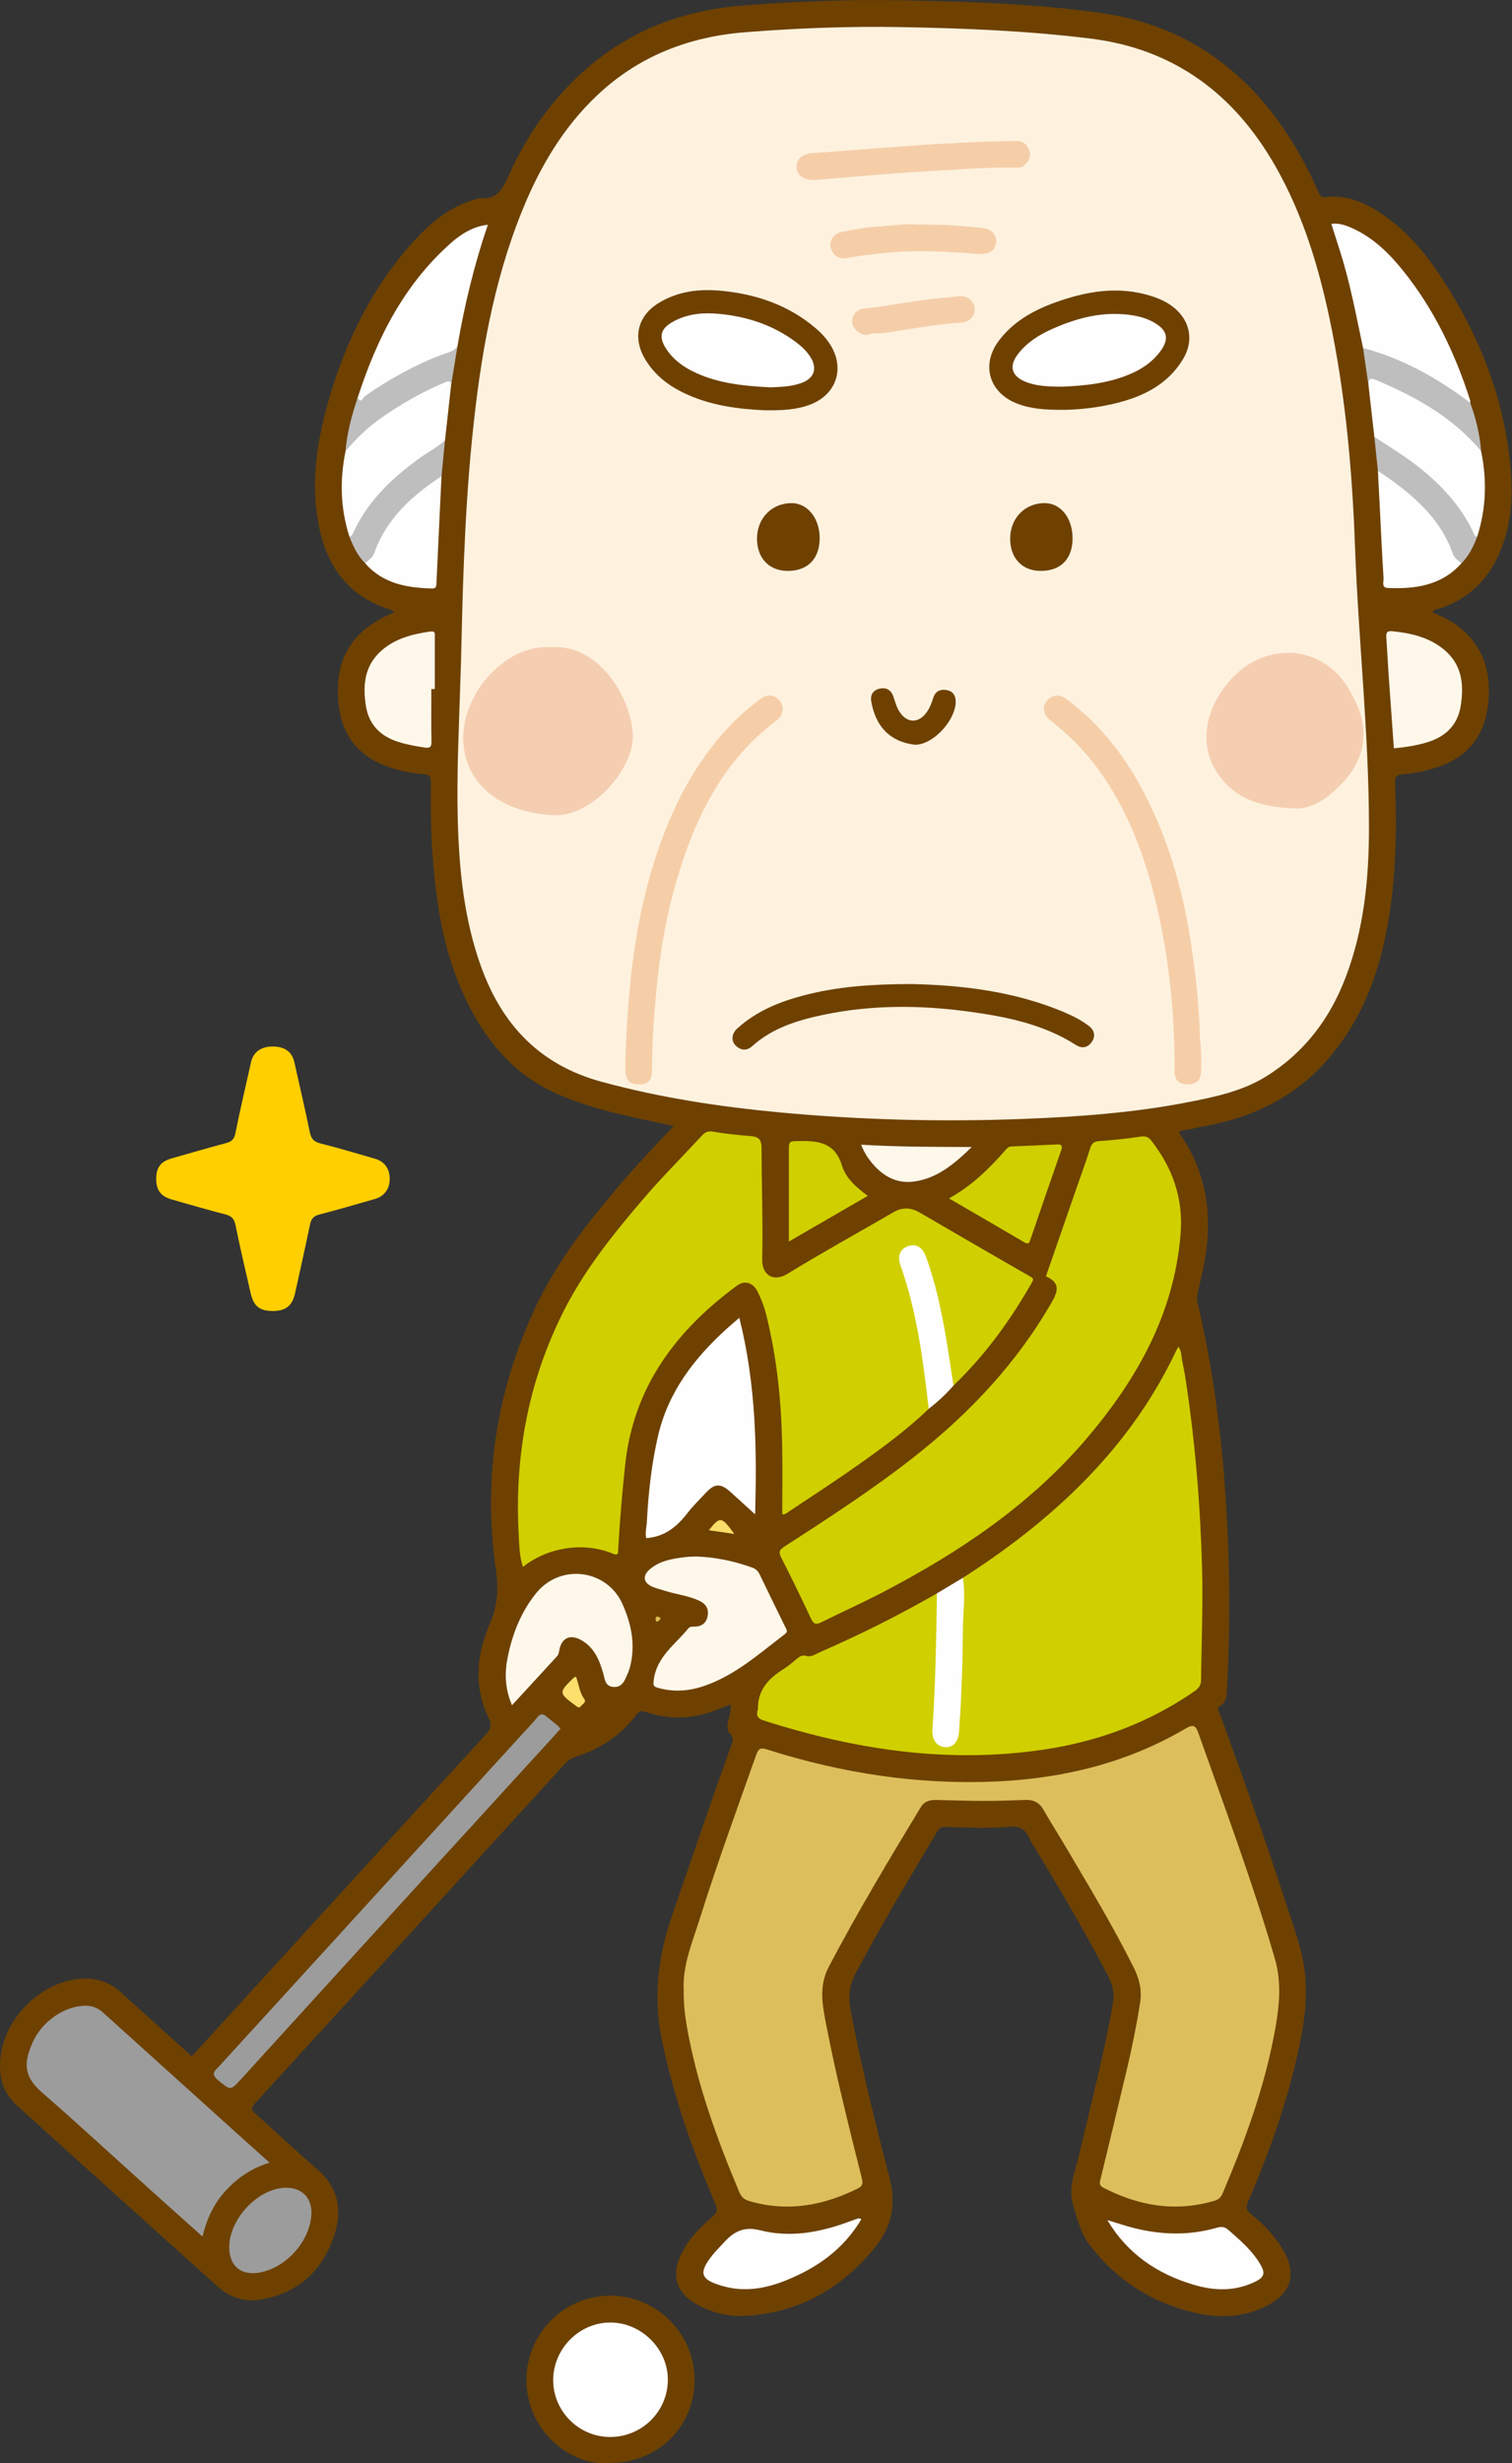 <?xml version="1.0" encoding="UTF-8"?>
<!DOCTYPE svg  PUBLIC '-//W3C//DTD SVG 1.1//EN'  'http://www.w3.org/Graphics/SVG/1.1/DTD/svg11.dtd'>
<svg version="1.1" viewBox="0 0 848 1381" xmlns="http://www.w3.org/2000/svg">
<rect x="0" y="0" width="848" height="1381" fill="#333333" stroke="none"/>
<defs>
<clipPath id="a">
<path d="m0.06 0.06h847.72v1380.9h-847.72z"/>
</clipPath>
</defs>
<g clip-path="url(#a)">
<path d="m803.41 343.16c4.516 2.266 9.088 4.12 13.083 7.017 15.938 11.558 20.456 27.632 17.897 46.226-2.516 18.285-13.269 29.55-30.855 34.537-5.454 1.547-10.987 2.774-16.65 3.114-3.223 0.193-4.566 1.206-4.438 4.786 0.755 21.144 0.732 42.283-1.762 63.341-4.062 34.292-13.439 66.441-37.075 92.96-17.555 19.696-39.795 30.67-65.321 35.715-5.546 1.096-11.082 2.236-16.885 3.409 0.144 0.502 0.171 1.158 0.486 1.615 15.627 22.657 18.406 47.607 13.187 73.966-0.968 4.888-2.123 9.74-3.285 14.586-0.474 1.977-0.582 3.879-0.113 5.879 10.827 46.189 15.737 93.084 17.283 140.44 0.838 25.65 0.56 51.251-0.801 76.858-0.179 3.365-0.507 6.653-3.768 8.75-2.588 1.663-0.563 3.562 0.033 5.209 12.598 34.835 25.261 69.652 36.617 104.91 4.069 12.64 8.995 25.09 10.65 38.37 2.283 18.32-1.271 36.13-5.575 53.79-6.349 26.05-15.513 51.15-26.141 75.73-1.374 3.17-0.995 4.86 1.709 7.01 6.67 5.3 12.523 11.46 17.101 18.72 9.031 14.33 5.882 25.68-9.199 33.08-12.871 6.32-26.431 6.62-39.95 3.39-23.766-5.68-43.404-18.2-58.349-37.68-5.04-6.57-6.966-14.39-9.332-22.28-3.133-10.44 1.108-19.26 3.27-28.54 6.597-28.34 14.002-56.48 18.981-85.18 0.952-5.49-0.295-10.11-2.683-14.79-12.099-23.7-25.808-46.5-39.433-69.33-1.619-2.72-3.571-5.29-4.798-8.17-2.194-5.15-5.662-6.91-11.254-6.4-11.618 1.06-23.289 0.43-34.937 0.09-2.243-0.06-4.014 0.13-5.408 2.47-15.627 26.3-31.419 52.49-45.778 79.53-3.693 6.95-4.2 13.57-2.774 21.03 6.032 31.54 13.64 62.71 21.781 93.75 3.782 14.42 1.258 27.18-7.807 38.47-18.714 23.31-42.801 37.16-72.998 38.88-9.9 0.57-19.47-1.88-28.205-6.96-9.955-5.8-13.256-14.86-8.821-25.53 3.929-9.46 10.915-16.67 18.552-23.18 2.614-2.23 2.984-3.76 1.61-6.98-12.596-29.54-23.272-59.69-29.918-91.25-5.107-24.25-2.422-47.33 5.602-70.58 10.943-31.7 21.707-63.47 33.029-95.038 0.907-2.531 2.009-4.649-0.624-7.063-1.526-1.399-1.508-3.785-1.076-6.103 0.597-3.205 1.853-6.364 1.469-10.079-3.16 1.193-6.077 2.276-8.981 3.394-12.766 4.915-25.656 5.218-38.573 0.778-2.439-0.839-3.682-0.538-5.277 1.587-8.667 11.54-20.199 19.102-33.866 23.465-2.441 0.779-4.392 1.981-6.128 3.886-57.871 63.483-115.76 126.95-173.75 190.33-2.344 2.56-2.516 3.72 0.214 6.11 11.515 10.09 22.556 20.74 34.203 30.67 11.75 10.03 14.624 22.41 10.171 36.43-6.395 20.14-19.852 33.12-41.099 36.87-9.181 1.62-17.471-0.82-24.492-7.14-37.6-33.88-75.26-67.69-112.77-101.66-8.819-7.99-10.618-18.35-8.688-29.74 3.786-22.35 25.679-41.49 47.37-41.32 7.49 0.06 13.97 2.48 19.537 7.52 13.199 11.95 26.449 23.85 39.96 36.03 10.914-11.94 21.805-23.83 32.677-35.74 44.111-48.32 88.179-96.68 132.4-144.89 2.946-3.211 3.185-5.392 1.289-9.32-8.482-17.577-6.582-35.537 0.817-52.667 4.335-10.036 4.942-19.247 3.382-29.995-7.433-51.203 0.246-100.48 22.179-147.31 11.588-24.741 28.269-46.198 45.843-66.95 9.999-11.807 20.652-23.017 31.645-34.659-10.069-2.195-19.7-4.209-29.289-6.406-11.357-2.601-22.456-6.065-33.262-10.443-27.868-11.29-44.85-32.986-56.467-59.589-10.183-23.319-14.03-48.113-15.987-73.261-1.112-14.284-1.433-28.608-1.102-42.923 0.084-3.63-1.187-4.504-4.38-4.717-6.832-0.454-13.507-1.906-19.957-4.2-17.021-6.053-26.074-18.368-27.574-36.161-2.038-24.178 7.215-39.535 29.428-49.553 0.559-0.252 1.107-0.529 1.91-0.914-0.562-0.508-0.843-0.967-1.225-1.079-23.879-6.956-36.42-23.861-41.092-47.353-4.872-24.492-0.896-48.414 5.998-71.912 9.714-33.116 24.857-63.424 48.528-88.943 9.371-10.103 20.009-18.564 33.724-22.208 0.803-0.213 1.631-0.684 2.404-0.606 8.832 0.888 12.174-4.466 15.401-11.706 10.691-23.982 25.524-45.166 45.687-62.244 24.864-21.062 54.025-31.536 86.235-34.037 29.225-2.27 58.509-3.421 87.817-2.907 37.441 0.657 74.914 1.863 112.03 6.977 47.342 6.523 82.804 31.701 107.9 71.992 5.632 9.043 10.519 18.482 14.774 28.248 0.789 1.811 1.207 3.511 4.109 3.154 10.747-1.325 20.35 2.236 29.251 7.866 14.792 9.356 25.988 22.33 35.478 36.747 22.421 34.06 36.805 71.068 39.392 112.09 0.929 14.737-0.633 29.263-6.618 43.018-6.598 15.165-17.556 25.605-33.345 30.88-1.304 0.436-2.96 0.339-4.165 2.006" fill="#6E4100"/>
<path d="m152.89 735.01c-7.42-0.038-10.672-2.73-12.358-10.203-2.855-12.652-5.93-25.261-8.45-37.979-0.75-3.785-2.444-5.148-5.904-6.036-9.981-2.562-19.873-5.477-29.791-8.285-6.179-1.75-8.77-5.203-8.771-11.561-1e-3 -6.422 2.481-9.735 8.738-11.521 10.073-2.875 20.133-5.795 30.25-8.506 3.011-0.807 4.683-1.939 5.374-5.387 2.68-13.363 5.81-26.637 8.796-39.939 1.291-5.752 5.524-8.827 12.096-8.861 6.629-0.034 10.868 2.867 12.182 8.639 2.991 13.129 5.968 26.263 8.724 39.443 0.729 3.486 2.154 5.293 5.8 6.212 10.313 2.6 20.509 5.668 30.734 8.611 5.263 1.515 8.132 5.414 8.27 10.997 0.14 5.61-2.922 10.033-8.217 11.554-10.387 2.983-20.766 6.002-31.224 8.717-3.201 0.831-4.594 2.418-5.248 5.565-2.672 12.862-5.553 25.68-8.383 38.509-1.576 7.147-5.281 10.069-12.618 10.031" fill="#FFCF00"/>
<path d="m342.51 1380.8c-21.134 2.53-47.386-17.01-47.255-46.62 0.116-26.18 21.372-47.32 47.431-47.11 25.832 0.21 46.908 21.48 46.874 47.3-0.033 26.18-20.557 46.43-47.05 46.43" fill="#6E4100"/>
</g>
<path d="m258.51 372.93c0.871-37.026 1.749-82.637 6.364-128.05 4.399-43.301 11.499-86.056 27.95-126.7 9.834-24.298 22.881-46.598 42.125-64.769 23.221-21.925 51.271-32.794 82.776-35.313 29.058-2.324 58.181-3.433 87.325-2.91 35.62 0.641 71.233 2.067 106.61 6.448 46.972 5.817 80.734 31.198 103.78 71.781 15.107 26.596 23.96 55.453 30.23 85.184 8.855 41.985 12.704 84.589 14.254 127.36 1.91 52.729 7.857 105.25 7.856 158.06 0 28.589-2.772 56.842-13.056 83.874-8.914 23.434-23.367 42.469-44.847 55.74-13.119 8.104-28.015 11.25-42.86 14.17-30.947 6.088-62.313 8.354-93.771 9.542-45.31 1.712-90.559 0.561-135.7-3.657-33.815-3.161-67.277-8.242-100.19-17.199-34.623-9.421-55.811-31.912-67.588-64.667-9.52-26.475-12.265-54.059-13.017-81.934-0.705-26.149 0.654-52.263 1.749-86.952" fill="#FEF2DF"/>
<path d="m383.46 1116.1c-0.794-14.2 4.883-27.2 9.046-40.46 9.71-30.95 20.856-61.41 31.688-91.976 1.327-3.746 2.863-3.824 6.14-2.781 41.91 13.346 84.825 19.907 128.83 17.882 37.412-1.725 73.025-10.457 105.61-29.552 4.24-2.484 5.7-2.212 7.409 2.62 14.803 41.857 30.34 83.447 42.774 126.11 4.396 15.08 2.185 30.06-0.762 44.92-5.947 29.99-16.465 58.53-28.375 86.6-0.911 2.15-2.062 3.6-4.382 4.3-21.973 6.6-42.73 3.09-62.738-7.28-2.511-1.3-1.913-2.94-1.418-4.99 4.974-20.51 9.921-41.03 14.786-61.57 2.911-12.3 5.407-24.68 7.363-37.17 1.069-6.83-0.358-13.14-3.423-19.3-11.574-23.28-25.022-45.49-38.215-67.85-4.144-7.03-8.55-13.9-12.583-20.99-2.256-3.96-5.431-5.59-9.828-5.46-7.815 0.23-15.632 0.54-23.448 0.53-8.983-0.01-17.965-0.35-26.948-0.51-3.487-0.06-6.565 0.72-8.562 4.01-17.86 29.47-35.581 59-51.609 89.53-5.659 10.78-3.594 21.26-1.518 32.05 5.559 28.91 12.762 57.44 19.924 85.97 0.655 2.61 1.093 4.64-1.987 6.18-19.46 9.71-39.552 13.37-60.894 7.14-2.836-0.83-4.499-2.15-5.647-4.89-12.637-30.11-23.819-60.68-29.476-93-1.15-6.57-1.821-13.18-1.757-20.06" fill="#DCBF5C"/>
<path d="m520.88 789.84c-12.265 11.822-25.973 21.857-39.837 31.641-12.649 8.927-25.655 17.349-38.539 25.941-1.042 0.695-1.998 1.805-3.786 1.559 0-13.118 0.222-26.237-0.048-39.345-0.501-24.337-2.97-48.456-8.843-72.154-1.169-4.718-2.841-9.202-5.032-13.512-2.505-4.926-7.158-6.364-11.559-3.119-34.065 25.112-57.855 56.591-62.584 100.16-1.707 15.723-3.009 31.457-3.914 47.235-0.113 1.975 0.451 4.319-3.099 2.821-15.683-6.619-36.261-3.916-50.346 7.456-1.924-5.644-2.002-11.449-2.327-17.065-2.582-44.589 5.202-87.209 25.557-127.16 11.49-22.554 27.247-42.188 43.598-61.353 10.71-12.552 22.375-24.214 33.585-36.3 1.686-1.818 3.25-2.661 6.046-2.188 7.043 1.19 14.176 1.95 21.302 2.498 4.468 0.344 6.081 2.003 6.074 6.715-0.032 20.814 0.867 41.642 0.344 62.438-0.214 8.545 6.229 12.911 13.984 8.171 19.598-11.979 39.721-23.097 59.596-34.623 4.933-2.861 9.682-2.778 14.56 0.057 20.725 12.046 41.445 24.101 62.254 36.001 1.948 1.113 1.753 1.765 0.866 3.33-12.06 21.251-26.319 40.819-43.991 57.795-2.18-1.325-2.121-3.579-2.421-5.715-2.735-19.477-5.886-38.873-11.495-57.779-0.806-2.715-1.595-5.445-2.748-8.035-1.859-4.178-4.994-6.116-8.077-4.906-3.947 1.55-4.071 4.838-3.468 8.352 0.169 0.987 0.443 1.952 0.771 2.896 8.149 23.464 11.24 47.942 14.536 72.381 0.278 2.064-0.017 3.976-0.959 5.809" fill="#D0CF00"/>
<path d="m540.01 884.61c27.172-17.388 52.423-37.12 74.394-60.868 18.219-19.693 33.385-41.465 44.887-65.742 0.419-0.885 0.924-1.728 1.593-2.968 1.948 2.598 1.625 5.424 2.151 7.995 0.566 2.768 1.168 5.533 1.604 8.323 5.587 35.717 8.531 71.636 9.545 107.79 0.589 21.004-0.371 41.932-0.565 62.895-0.029 3.146-1.688 4.76-3.996 6.353-25.405 17.535-53.588 27.931-83.978 32.487-53.852 8.074-106.07 0.128-157.41-16.308-3.27-1.047-4.245-2.74-3.276-5.847 0.05-0.159 0.126-0.323 0.123-0.483-0.213-10.747 6.037-17.288 14.463-22.532 2.531-1.576 4.806-3.581 7.118-5.486 1.7-1.401 3.151-2.573 5.755-1.791 2.469 0.741 4.796-0.971 7.059-1.958 22.595-9.857 44.623-20.849 66.001-33.132 2.027 1.562 1.791 3.866 1.717 5.959-0.608 17.089-0.596 34.2-1.765 51.27-0.455 6.631-0.027 13.284-0.662 19.926-0.38 3.97 2.254 6.916 5.585 6.885 4.035-0.038 5.39-2.81 5.693-6.257 1.307-14.895 2.176-29.827 2.062-44.772-0.096-12.474 0.69-24.901 1.078-37.349 0.048-1.522 0.404-2.955 0.826-4.39" fill="#D0CF00"/>
<path d="m586.62 715.56c5.758-16.61 11.415-32.929 17.074-49.247 2.614-7.538 5.392-15.026 7.766-22.639 0.915-2.933 2.408-3.728 5.314-3.941 7.62-0.558 15.242-1.33 22.791-2.481 2.724-0.416 4.461 0.128 6.038 2.135 12.086 15.382 18.121 32.557 16.532 52.37-3.58 44.634-24.361 81.403-52.554 114.58-31.664 37.254-71.516 63.949-114.46 86.353-11.35 5.921-23.062 11.145-34.524 16.858-2.873 1.432-4.263 1.074-5.682-1.942-5.453-11.589-11.037-23.121-16.867-34.524-1.685-3.294-0.489-4.453 2.129-6.146 24.735-15.994 49.468-32.003 72.65-50.244 31.034-24.42 57.718-52.705 77.38-87.219 4.077-7.156 3.124-10.761-3.582-13.908" fill="#D0CF00"/>
<path d="m151.16 1212.5c-10.315 3.18-18.113 8.65-24.765 15.92-6.54 7.16-10.445 15.64-12.828 25.5-9.765-8.74-19.065-17.03-28.323-25.36-20.535-18.49-40.843-37.24-61.656-55.4-10.699-9.34-10.067-16.83-5.545-27.51 5.251-12.4 18.424-21.29 30.24-21.13 3.736 0.06 6.753 1.32 9.465 3.78 24.086 21.75 48.19 43.49 72.296 65.22 6.784 6.12 13.589 12.21 21.116 18.98" fill="#9C9C9C"/>
<path d="m414.64 738.83c9.198 36.475 9.979 72.724 8.854 110.19-5.059-4.6-9.414-8.586-13.8-12.539-5.56-5.012-8.9-4.873-13.968 0.595-3.394 3.661-7.004 7.162-10.047 11.097-5.865 7.584-12.68 13.435-23.246 14.176-0.74-2.811 0.195-6.061 0.362-9.221 0.851-16.126 2.597-32.144 6.221-47.925 5.682-24.738 20.296-43.714 38.645-60.312 2.084-1.885 4.242-3.687 6.979-6.059" fill="#FEFEFE"/>
<path d="m314.36 969.23c-0.766 0.867-1.408 1.615-2.072 2.341-22.231 24.324-44.483 48.625-66.691 72.975-36.675 40.2-73.339 80.41-109.96 120.66-6.507 7.15-6.137 6.91-13.358 1.04-4.606-3.75-1.341-5.64 0.805-7.99 18.609-20.42 37.271-40.79 55.897-61.2 38.15-41.78 76.288-83.58 114.43-125.38 2.691-2.949 5.47-5.828 8-8.911 1.661-2.023 3.115-2.052 4.994-0.452 2.027 1.725 4.171 3.313 6.222 5.011 0.621 0.514 1.101 1.198 1.738 1.908" fill="#9C9C9C"/>
<path d="m390.68 872.66c10.429 0.368 20.95 2.51 31.178 6.21 2 0.723 3.267 1.9 4.203 3.858 4.723 9.88 9.604 19.683 14.394 29.531 0.608 1.249 1.66 2.448-0.173 3.842-14.122 10.74-27.403 22.726-44.548 28.846-8.884 3.171-17.728 3.937-26.877 1.296-2.499-0.721-2.53-1.439-2.242-4.02 1.472-13.182 11.969-20.115 19.377-29.197 1.025-1.256 2.275-1.03 3.598-1.054 4.024-0.072 6.597-2.039 7.307-6.07 0.701-3.98-1.012-6.687-4.616-8.394-6.069-2.874-12.767-3.545-19.081-5.549-2.372-0.752-4.82-1.317-7.109-2.268-5.384-2.235-6.002-6.282-1.38-10.1 5.769-4.763 12.918-5.783 20.042-6.649 1.81-0.22 3.652-0.182 5.927-0.282" fill="#FEF8EA"/>
<path d="m287.16 956.05c-3.867-8.972-4.248-17.645-2.501-26.494 2.642-13.38 7.479-25.856 16.174-36.503 13.576-16.621 39.521-13.241 48.251 6.201 4.802 10.695 7.196 21.785 4.69 33.513-0.414 1.934-0.974 3.882-1.799 5.671-1.571 3.409-2.681 7.526-7.648 7.356-5.067-0.173-5.064-4.389-6.062-7.838-2.116-7.318-4.99-14.192-12.009-18.28-6.441-3.751-11.437-1.452-12.635 5.839-0.198 1.205-0.47 2.246-1.287 3.136-8.212 8.937-16.423 17.875-25.174 27.399" fill="#FEF8EA"/>
<path d="m764.47 195.1c-3.856-17.98-7.158-36.092-12.737-53.664-1.649-5.193-3.297-10.388-5.058-15.935 4.032-0.5 7.569 0.629 10.985 2.104 12.266 5.295 21.454 14.398 29.612 24.6 17.227 21.541 28.837 46.027 37.235 72.147 0.146 0.454 0.041 0.989 0.053 1.486-1.93 0.586-3.114-0.832-4.386-1.766-15.738-11.559-32.827-20.498-51.382-26.602-1.607-0.528-2.991-1.38-4.322-2.37" fill="#FEFEFE"/>
<path d="m200.64 222.86c10.682-32.988 25.857-63.292 52.352-86.696 7.221-6.378 14.002-9.457 20.62-10.139-7.602 22.289-13.095 44.898-17.013 67.888-0.535 2.51-2.096 3.902-4.517 4.76-16.702 5.923-32.229 14.103-46.574 24.516-1.076 0.781-2.161 1.632-3.513 1.802-1.785 0.223-1.956-0.749-1.355-2.131" fill="#FEFEFE"/>
<path d="m830.67 252.94c3.343 16.156 2.869 32.137-2.177 47.911-2.525 1.388-2.755-0.979-3.366-2.239-8.269-17.043-21.296-29.797-36.514-40.556-4.599-3.252-9.274-6.411-14.112-9.305-1.617-0.968-2.99-2.064-3.701-3.851-1.095-9.619-2.19-19.239-3.285-28.858-0.347-4.923 0.353-5.744 4.555-4.034 20.62 8.389 39.872 18.962 55.386 35.39 1.554 1.646 2.08 3.736 3.214 5.542" fill="#FEFEFE"/>
<path d="m195.96 300.84c-5.054-15.765-5.465-31.74-2.159-47.882 1.917-5.649 6.49-9.236 10.703-12.852 13.089-11.237 27.945-19.705 43.784-26.433 1.979-0.841 5.716-3.35 4.688 2.415-1.135 10.268-2.271 20.536-3.406 30.804-1.346 3.07-4.047 4.726-6.706 6.426-12.5 7.998-24.024 17.126-33.192 28.937-3.866 4.981-7.465 10.137-10.168 15.884-0.64 1.361-0.771 3.92-3.544 2.701" fill="#FEFEFE"/>
<path d="m781.75 419.55c-1.022-14.278-2.067-28.525-3.052-42.776-0.447-6.471-0.723-12.954-1.188-19.423-0.173-2.416 0.269-3.759 3.151-3.467 10.747 1.087 21.029 3.372 29.55 10.62 9.811 8.345 10.859 19.32 9.069 30.99-1.698 11.068-8.535 17.607-19.058 20.742-5.933 1.767-11.986 2.703-18.472 3.314" fill="#FEF8EA"/>
<path d="m241.92 386.3c0 9.807-0.14 19.616 0.076 29.418 0.075 3.412-1.158 3.788-4.094 3.348-4.778-0.715-9.501-1.565-14.122-2.988-10.283-3.167-16.98-9.706-18.61-20.55-1.723-11.46-0.764-22.321 8.697-30.695 7.836-6.936 17.429-9.321 27.432-10.757 3.116-0.447 2.567 1.478 2.561 3.303-0.028 9.641-0.013 19.281-0.013 28.922-0.642-1e-3 -1.285-1e-3 -1.927-1e-3" fill="#FEF8EA"/>
<path d="m483.09 1244.2c-10.083 17.01-25.002 27.38-42.512 34.39-11.312 4.53-23.044 6.56-35.109 3.13-12.814-3.64-13.963-7.31-5.664-17.67 1.765-2.2 3.833-4.16 5.721-6.27 5.644-6.29 11.168-9.82 20.983-7.33 16.979 4.31 34.003 1.04 50.343-5.13 1.538-0.59 3.098-1.12 4.669-1.61 0.256-0.08 0.617 0.18 1.569 0.49" fill="#FEFEFE"/>
<path d="m621.08 1244.7c5.187 1.56 10.317 3.35 15.572 4.63 15.285 3.73 30.606 4.03 45.837-0.35 2.432-0.7 4.283-0.63 6.33 1.15 7.045 6.13 14.135 12.15 18.68 20.56 1.996 3.69 1.205 6.09-2.549 8.04-11.67 6.08-23.712 5.8-35.85 2.12-20.199-6.12-36.828-17.25-48.02-36.15" fill="#FEFEFE"/>
<path d="m532.23 671.87c13.105-7.214 22.929-17.049 32.121-27.59 0.82-0.941 1.688-1.476 2.965-1.528 8.477-0.339 16.952-0.696 25.425-1.118 2.496-0.124 3.354 0.608 2.458 3.179-5.853 16.799-11.657 33.614-17.402 50.449-0.645 1.889-1.322 2.399-3.163 1.32-13.871-8.129-27.777-16.198-42.404-24.712" fill="#D0CF00"/>
<path d="m819.63 315.84c-11.159 12.453-25.862 14.468-41.356 13.814-3.623-0.152-2.191-3.642-2.313-5.534-0.868-13.405-1.452-26.829-2.133-40.246-0.336-6.62-0.689-13.24-1.034-19.859 1.048-0.515 1.981-0.048 2.794 0.488 14.816 9.771 28.279 20.932 36.673 37.019 2.481 4.756 4.542 9.734 7.369 14.318" fill="#FEFEFE"/>
<path d="m128.57 1259.6c0.152-15.7 16.132-32.56 31.304-33.03 9.501-0.29 15.384 5.8 14.75 15.28-0.985 14.75-13.859 29.24-28.571 32.17-10.736 2.14-17.588-3.51-17.483-14.42" fill="#9C9C9C"/>
<path d="m247.62 267c-0.959 20.093-1.94 40.185-2.838 60.281-0.082 1.821-0.447 2.71-2.495 2.656-14.137-0.369-27.509-2.702-37.481-14.108 6.107-11.251 11.047-23.246 20.396-32.445 5.927-5.83 12.311-11.128 19.159-15.849 0.953-0.657 2.042-1.165 3.259-0.535" fill="#FEFEFE"/>
<path d="m442.43 696.07c0-17.575 0.016-33.875-8e-3 -50.176-0.01-6.376-0.047-6.053 6.378-6.162 10.746-0.181 19.656 1.219 23.443 13.825 2.064 6.872 7.968 12.138 14.428 16.91-14.659 8.483-28.953 16.755-44.241 25.603" fill="#D0CF00"/>
<path d="m540.01 884.61c1.556 9.587 0.095 19.192 0.025 28.779-0.138 19.095-0.769 38.189-2.141 57.246-0.426 5.919-3.236 9.158-7.78 8.917-4.81-0.255-7.562-4.223-7.166-10.05 1.723-25.36 2.156-50.765 2.53-76.168 4.843-2.906 9.687-5.815 14.532-8.724" fill="#FEFEFE"/>
<path d="m520.88 789.84c-3.183-27.257-6.616-54.459-15.878-80.524-1.839-5.173-0.143-9.097 4.247-10.651 4.307-1.524 8.018 0.422 9.97 5.678 5.579 15.019 8.794 30.646 11.481 46.384 1.482 8.68 2.702 17.405 4.041 26.11-4.169 4.816-8.847 9.088-13.861 13.003" fill="#FEFEFE"/>
<path d="m819.63 315.84c-1.87-1.598-3.96-2.939-4.851-5.474-6.609-18.794-20.563-31.35-36.205-42.451-1.895-1.345-3.852-2.603-5.78-3.9-0.665-6.373-1.331-12.745-1.996-19.117 9.844 6.509 19.977 12.557 28.996 20.304 11.134 9.561 20.574 20.331 26.701 33.777 0.444 0.972 0.782 1.825 1.996 1.87-2.091 5.507-4.629 10.75-8.861 14.991" fill="#BEBEBE"/>
<path d="m830.67 252.94c-15.605-18.733-36.144-30.205-58.14-39.548-2.878-1.223-5.388-2.108-5.015 2.65-1.015-6.981-2.031-13.962-3.046-20.943 22.231 5.943 41.877 16.939 60.09 30.738 3.212 8.769 5.415 17.766 6.111 27.103" fill="#BEBEBE"/>
<path d="m247.62 267c-16.512 10.868-30.831 23.696-37.697 42.979-0.994 2.793-3.225 4.071-5.117 5.85-4.219-4.249-6.742-9.499-8.852-14.993 0.882-0.114 1.432-0.52 1.826-1.407 8.271-18.598 22.501-31.885 38.723-43.405 4.332-3.076 9.145-5.466 13.061-9.135-0.648 6.704-1.296 13.407-1.944 20.111" fill="#BEBEBE"/>
<path d="m252.97 216.09c-0.099-2.693-1.291-2.623-3.441-1.712-12.698 5.381-24.635 12.074-35.892 20.041-7.473 5.288-13.969 11.568-19.842 18.54 0.804-10.368 3.513-20.303 6.843-30.096 1.744 3.749 3.102-0.066 3.801-0.568 8.814-6.337 18.147-11.759 27.829-16.632 6.404-3.224 13.002-5.982 19.782-8.268 2.033-0.686 3.535-1.657 4.547-3.478l-3.627 22.173" fill="#BEBEBE"/>
<path d="m544.99 643.08c-9.783 9.509-19.204 17.454-32.14 19.322-8.868 1.281-16.276-2.144-22.259-8.606-3.127-3.379-5.772-7.141-7.613-12.012 20.601 1.239 40.74 1.215 62.012 1.296" fill="#FEF8EA"/>
<path d="m323.04 940c1.656 4.324 1.904 8.761 4.538 12.348 1.47 2.004-0.711 2.867-1.623 4.068-1.192 1.572-2.111 0.591-3.262-0.26-9.428-6.971-9.467-7.285-0.962-15.475 0.221-0.213 0.563-0.3 1.309-0.681" fill="#FCDF6C"/>
<path d="m397.54 857.93c6.357-7.919 7.055-7.807 14.324 2.088-5.004-0.73-9.402-1.37-14.324-2.088" fill="#FADD6A"/>
<path d="m368.9 906.36c0.505 0.422 1.83 0.136 1.45 1.288-0.204 0.62-1.011 1.237-1.679 1.463-0.979 0.33-0.826-0.706-0.909-1.218-0.129-0.79-0.071-1.605 1.138-1.533" fill="#DCBD55"/>
<path d="m342.02 1366.3c-17.648-0.1-32.02-14.74-31.759-32.33 0.257-17.39 14.713-31.8 31.951-31.85 17.628-0.05 32.653 15.06 32.351 32.54-0.306 17.66-14.8 31.75-32.543 31.64" fill="#FEFEFE"/>
<path d="m308.71 362.85c26.877-2.164 45.311 27.756 46.241 49.336 0.778 18.064-22.321 46.026-44.749 44.853-29.808-1.558-50.143-17.822-50.384-42.973-0.25-26.025 24.067-52.867 48.892-51.216" fill="#F5CEB1"/>
<path d="m726.06 453.23c-19.053-0.628-32.741-5.31-42.23-18.223-10.671-14.522-9.238-33.479 2.775-49.532 8.166-10.913 18.682-17.881 32.265-19.326 13.055-1.389 28.158 4.776 36.925 19.072 4.627 7.545 8.433 15.474 8.868 24.511 0.721 15.007-7.087 25.86-17.809 35.024-6.93 5.922-14.993 9.121-20.794 8.474" fill="#F5CEB1"/>
<path d="m673.69 592.2c0 3.62 0.045 5.787-9e-3 7.951-0.137 5.429-2.443 7.804-7.503 7.801-5.067-4e-3 -7.493-2.368-7.456-7.816 0.178-26.62-2.101-53.057-7.193-79.144-6.283-32.185-16.192-63.095-35.839-90.023-7.578-10.386-16.674-19.309-26.766-27.263-3.701-2.917-4.41-7.343-2.056-10.445 2.933-3.868 7.207-4.344 11.398-1.231 17.658 13.116 31.067 29.826 41.537 49.039 15.954 29.276 24.486 60.814 29.026 93.651 2.069 14.966 3.686 29.923 4.065 45.042 0.116 4.609 0.906 9.235 0.796 12.438" fill="#F5CEA8"/>
<path d="m350.74 594.98c1.256-40.982 5.261-80.184 18.156-117.93 9.567-28.01 23.256-53.697 44.824-74.527 4.05-3.911 8.515-7.42 12.984-10.862 3.767-2.901 8.244-2.045 10.963 1.711 2.268 3.132 1.421 7.959-2.081 10.564-24.344 18.114-39.462 42.788-49.828 70.677-9.118 24.533-14.441 49.967-17.136 76.008-1.693 16.364-2.983 32.722-2.907 49.181 0.027 5.769-2.091 8.098-6.993 8.146-5.646 0.055-7.887-2.28-7.977-8.349-0.03-1.999-5e-3 -3.999-5e-3 -4.616" fill="#F5CEA8"/>
<path d="m429.04 230.04c-14.77-0.653-31.397-2.608-46.755-10.339-8.628-4.343-15.887-10.35-20.763-18.835-6.787-11.81-3.732-23.869 7.877-30.987 10.653-6.532 22.466-7.988 34.598-6.896 19.783 1.779 37.968 7.902 53.377 20.949 3.19 2.702 6.025 5.739 8.261 9.287 8.314 13.19 3.573 27.795-10.941 33.492-7.562 2.968-15.527 3.447-25.654 3.329" fill="#6E4100"/>
<path d="m596.6 229.79c-10.91 0.02-19.015-0.591-26.698-3.734-15.338-6.271-19.705-21.764-9.677-35.07 7.978-10.585 19.106-16.88 31.302-21.307 17.662-6.412 35.641-9.54 54.166-3.706 6.266 1.974 12.02 4.917 16.319 10.062 6.011 7.194 6.681 16.555 1.596 25.113-8.294 13.957-21.566 20.767-36.634 24.649-10.827 2.79-21.912 3.888-30.374 3.993" fill="#6E4100"/>
<path d="m511.16 551.7c27.166 0.605 57.815 3.763 86.778 16.283 4.435 1.917 8.713 4.177 12.584 7.078 3.266 2.449 4.144 5.714 1.755 9.166-2.243 3.242-5.577 3.739-8.8 1.676-18.296-11.715-39.014-15.86-59.973-18.727-27.184-3.72-54.432-3.894-81.456 1.734-14.582 3.036-28.689 7.313-40.148 17.604-3.122 2.804-6.467 2.495-9.338-0.376-2.692-2.694-2.237-6.69 1.1-9.689 10.797-9.701 23.834-14.954 37.652-18.522 18.332-4.734 37.041-6.194 59.846-6.227" fill="#6E4100"/>
<path d="m455.52 100.88c-5.236-0.017-8.78-3.047-8.776-7.474 4e-3 -4.401 3.458-7.14 8.8-7.527 21.317-1.545 42.617-3.324 63.939-4.779 6.45-0.44 12.921-0.628 19.382-1.046 10.27-0.664 20.576-0.786 30.87-1.045 3.762-0.095 6.364 1.844 7.578 5.358 1.198 3.467-0.424 6.098-2.917 8.388-1.528 1.403-3.377 1.242-5.193 1.216-16.955-0.243-33.848 1.235-50.747 2.167-20.338 1.12-40.627 3.124-60.939 4.736-0.662 0.052-1.331 6e-3 -1.997 6e-3" fill="#F5CEA8"/>
<path d="m515.48 125.96c13.055-0.152 24.633 0.645 36.178 1.951 4.772 0.539 7.697 4.166 6.98 8.454-0.731 4.371-4.399 6.422-9.229 6.06-17.379-1.305-34.752-2.429-52.209-0.712-7.594 0.747-15.129 1.635-22.621 3.049-3.958 0.747-7.783-1.915-8.7-5.763-0.918-3.853 1.628-8.02 6.056-8.903 6.485-1.293 13.034-2.608 19.61-3.006 8.44-0.511 16.858-1.976 23.935-1.13" fill="#F5CEA8"/>
<path d="m441.61 320.08c-10.428-0.077-17.181-7.376-17.049-18.428 0.135-11.286 8.503-19.664 19.548-19.569 8.993 0.078 15.803 8.851 15.603 20.103-0.201 11.33-6.925 17.977-18.102 17.894" fill="#6E4100"/>
<path d="m583.66 320.08c-10.329-0.025-17.073-7.087-17.115-17.923-0.045-11.659 8.328-20.225 19.623-20.075 8.875 0.118 15.453 8.605 15.375 19.836-0.08 11.521-6.646 18.189-17.883 18.162" fill="#6E4100"/>
<path d="m486.3 187.84c-4.06-2e-3 -8.07-3.557-8.397-7.038-0.339-3.61 2.397-7.365 6.32-7.759 15.632-1.572 30.988-5.19 46.693-6.189 2.635-0.168 5.255-0.874 7.877-0.846 4.755 0.051 7.915 3.42 7.835 7.91-0.066 3.725-3.308 6.767-7.703 7.006-14.399 0.783-28.511 3.688-42.738 5.734-3.441 0.495-7.019-0.258-9.887 1.182" fill="#F5CEA9"/>
<path d="m513.21 417.56c-14.351-1.688-22.329-10.66-24.6-24.511-0.593-3.616 1.278-6.258 4.875-7 3.503-0.723 6.221 0.759 7.473 4.249 1.063 2.963 1.774 6.062 3.522 8.744 4.147 6.363 10.391 6.645 14.946 0.693 1.952-2.551 3.044-5.489 4.008-8.513 1.143-3.587 3.813-4.937 7.372-4.356 3.449 0.562 5.118 2.877 5.189 6.293 0.205 9.883-11.284 23.027-21.18 24.275-0.656 0.083-1.319 0.105-1.605 0.126" fill="#6E4100"/>
<path d="m432.15 217.18c-15.853-0.817-30.71-2.35-44.37-9.364-5.856-3.007-10.911-7.048-14.452-12.706-3.931-6.284-2.805-10.766 3.655-14.485 8.289-4.771 17.392-5.538 26.613-4.634 15.832 1.551 30.515 6.437 43.314 16.208 2.927 2.234 5.575 4.773 7.566 7.896 4.092 6.421 2.254 11.971-4.956 14.593-2.482 0.902-5.126 1.503-7.747 1.838-3.458 0.443-6.966 0.489-9.623 0.654" fill="#FEFEFE"/>
<path d="m595.8 216.79c-8.375-0.019-14.678-0.349-20.657-2.753-7.763-3.122-9.406-8.627-4.368-15.322 4.927-6.547 11.693-10.842 19.037-14.137 14.64-6.569 29.791-10.45 46.012-7.679 4.121 0.704 8.08 1.943 11.705 4.075 7.273 4.277 8.282 9.19 3.217 16.026-3.951 5.331-9.148 9.143-15.129 11.916-13.283 6.159-27.508 7.315-39.817 7.874" fill="#FEFEFE"/>
</svg>

